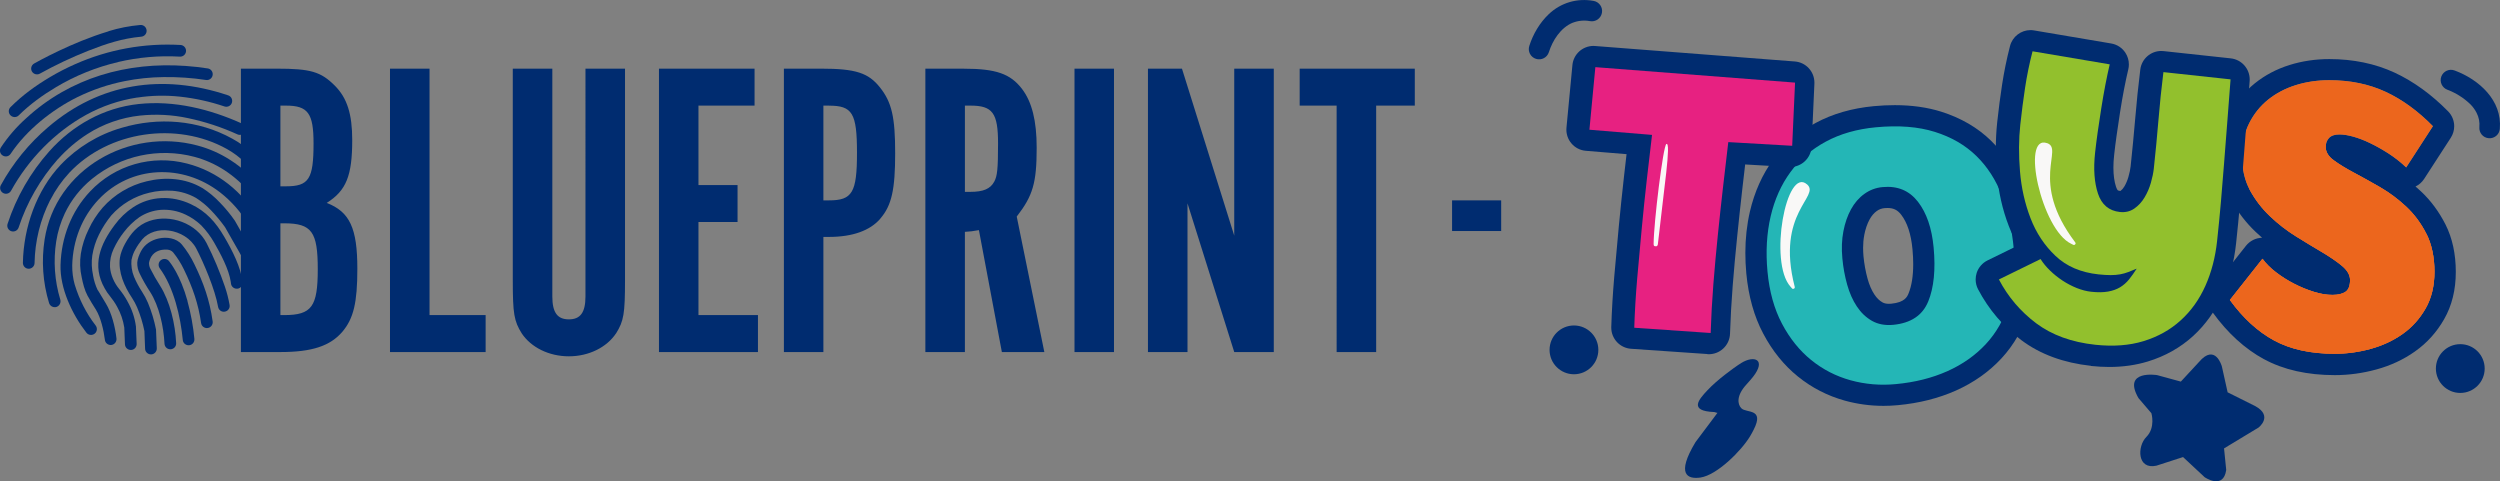 <?xml version="1.0" encoding="UTF-8"?><svg id="Layer_1" xmlns="http://www.w3.org/2000/svg" viewBox="0 0 551.35 106.15"><rect x="0" y="0" width="551.35" height="106.15" fill="#808080" stroke="none"/><defs><style>.cls-1{fill:#e72181;}.cls-1,.cls-2,.cls-3,.cls-4{isolation:isolate;}.cls-2{fill:#24b6b6;}.cls-5{fill:#f9f8f7;}.cls-3{fill:#ec661d;}.cls-4{fill:#92c02d;}.cls-6{fill:#002c70;fill-rule:evenodd;}</style></defs><path class="cls-6" d="m72.06,44.75c5.06,1.97,6.75,5.53,6.75,14.52,0,7.5-.84,10.96-3.28,13.87-2.72,3.18-6.75,4.5-13.68,4.5h-8.72V15.14h7.87c7.5,0,9.75.66,12.84,3.75,2.72,2.72,3.84,6.28,3.84,11.99,0,7.87-1.31,11.15-5.62,13.87h0Zm-9-21.46h-1.22v17.8h1.22c5.06,0,6.09-1.59,6.09-9.46,0-6.65-1.22-8.34-6.09-8.34h0Zm-.38,25.96h-.84v20.24h.84c6.09,0,7.4-1.87,7.4-10.12s-1.31-10.12-7.4-10.12h0Zm23.33,28.39V15.14h8.72v54.35h12.37v8.15h-21.09Zm49.85-4.12c-2.06,3.09-6,5.06-10.4,5.06s-8.34-1.97-10.4-5.06c-1.69-2.72-1.97-4.31-1.97-11.71V15.15h8.72v50.22c0,3.56,1.12,5.06,3.65,5.06s3.66-1.5,3.66-5.06V15.15h8.72v46.66c0,7.4-.28,9-1.97,11.71h0Zm31.3-4.03v8.15h-21.83V15.14h21.08v8.15h-12.37v17.52h8.62v8.15h-8.62v20.52h13.12Zm26.99-21.27c-2.25,2.62-6.09,4.03-11.34,4.03h-1.22v25.39h-8.71V15.14h8.24c7.59,0,10.4.94,12.93,4.12,2.62,3.28,3.37,6.56,3.37,14.52s-.75,11.53-3.28,14.43h.01Zm-11.34-24.93h-1.22v20.9h1.22c5.15,0,6.19-1.69,6.19-10.49s-1.03-10.4-6.19-10.4h0Zm47.51,54.35h-9.37l-5.06-26.89c-1.5.28-1.78.28-3.09.38v26.52h-8.72V15.15h8.53c7.03,0,10.21,1.13,12.74,4.4,2.25,2.91,3.28,7.12,3.28,13.03,0,7.78-.84,10.59-4.4,15.18l6.09,29.89h0Zm-16.3-54.35h-1.22v19.02h1.22c2.81,0,4.4-.65,5.25-2.25.66-1.22.84-2.72.84-8.43,0-6.75-1.22-8.34-6.09-8.34h0Zm22.95,54.35V15.14h8.71v62.5h-8.71Zm35.23,0l-10.31-32.8v32.8h-8.72V15.14h7.5l11.53,36.83V15.14h8.72v62.5h-8.72Zm31.3-54.35v54.35h-8.72V23.29h-8.15v-8.15h25.39v8.15h-8.53.01Z"/><path class="cls-6" d="m406.87,88.36h0c-3.82-1.06-7.31-2.85-10.37-5.33h0c-3.06-2.47-5.63-5.65-7.64-9.46h0c-2.01-3.78-3.26-8.25-3.73-13.28-.14-1.53-.21-3.04-.21-4.51,0-3.18.34-6.26,1.01-9.14,1.01-4.33,2.74-8.18,5.14-11.46,2.44-3.32,5.58-6.04,9.36-8.07,3.72-2.01,8.04-3.25,12.85-3.7,1.59-.15,3.14-.22,4.61-.22,3.74,0,7.16.48,10.19,1.43,4.33,1.36,8.03,3.5,11,6.39,2.93,2.85,5.22,6.38,6.8,10.5,1.49,3.89,2.46,8.22,2.89,12.87.13,1.36.19,2.72.19,4.03,0,3.51-.47,6.81-1.4,9.79-1.3,4.18-3.37,7.83-6.15,10.83-2.74,2.96-6.12,5.35-10.06,7.11-3.82,1.7-8.13,2.79-12.82,3.22-1.06.1-2.12.15-3.15.15-2.9,0-5.76-.39-8.52-1.15h.01Zm4.27-36.48c-.17.88-.25,1.82-.25,2.81,0,.59.03,1.19.08,1.8.16,1.72.47,3.4.91,5,.38,1.38.9,2.56,1.53,3.5.51.76,1.08,1.32,1.76,1.7.37.21.82.31,1.39.31.16,0,.33,0,.51-.02h0c3.03-.28,3.56-1.57,3.84-2.26.69-1.68,1.03-3.85,1.03-6.46,0-1.02-.05-2.13-.16-3.28-.31-3.33-1.15-5.9-2.5-7.64-.81-1.04-1.69-1.47-3.02-1.47-.21,0-.42,0-.61.03h-.02c-.66.06-1.21.26-1.73.64-.63.46-1.15,1.06-1.58,1.86h0c-.53.96-.93,2.14-1.19,3.49h0Z"/><path class="cls-6" d="m539.32,49.49c-1.43-2.81-3.25-5.28-5.44-7.32-.38-.36-.77-.7-1.16-1.04.76-.36,1.42-.94,1.89-1.66l5.89-9.09c.5-.78.75-1.66.75-2.54,0-1.2-.46-2.38-1.34-3.28-3.68-3.74-7.65-6.61-11.8-8.54-4.27-1.98-9.12-2.99-14.4-2.99-3.06,0-6.01.44-8.76,1.3-2.86.89-5.43,2.25-7.64,4.02-2.28,1.83-4.11,4.12-5.45,6.79-1.36,2.72-2.05,5.68-2.05,9.36s.79,6.98,2.36,9.8c1.41,2.55,3.19,4.85,5.29,6.84.46.44.93.87,1.42,1.29-1.39.04-2.7.69-3.56,1.78l-7.19,9.09c-.67.85-1.01,1.87-1.01,2.9,0,.96.3,1.92.89,2.74,3.28,4.53,7.08,7.99,11.29,10.28h.02c4.28,2.33,9.54,3.51,15.61,3.51,3.05,0,6.14-.42,9.16-1.25,3.15-.86,6.02-2.2,8.52-3.98,2.64-1.86,4.8-4.26,6.43-7.13,1.7-2.98,2.56-6.45,2.56-10.41s-.77-7.48-2.28-10.47Zm-4.37,18.53c-1.3,2.28-2.99,4.16-5.07,5.63-2.08,1.47-4.43,2.57-7.06,3.29-2.62.72-5.26,1.08-7.92,1.08-5.31,0-9.77-.98-13.38-2.94-3.61-1.96-6.85-4.94-9.74-8.92l7.19-9.09c.75,1.04,1.75,2.04,2.99,2.99s2.57,1.79,3.98,2.51c1.41.73,2.86,1.32,4.33,1.78s2.84.69,4.11.69,2.23-.23,2.9-.69c.67-.46,1-1.33,1-2.6,0-1.1-.6-2.14-1.78-3.12-1.19-.98-2.66-1.99-4.42-3.03-1.76-1.03-3.66-2.19-5.71-3.46-2.04-1.27-3.95-2.74-5.71-4.42-1.77-1.67-3.24-3.57-4.42-5.71-1.19-2.13-1.78-4.76-1.78-7.53s.52-5.19,1.56-7.27c1.04-2.08,2.44-3.82,4.2-5.24,1.77-1.41,3.8-2.48,6.11-3.2,2.31-.72,4.76-1.08,7.36-1.08,4.62,0,8.76.86,12.43,2.56,3.66,1.7,7.14,4.23,10.43,7.58l-5.89,9.09c-1.21-1.15-2.51-2.17-3.9-3.07-1.39-.89-2.74-1.65-4.07-2.29s-2.57-1.11-3.72-1.43-2.17-.48-3.03-.48c-1.04,0-1.81.26-2.3.78-.48.52-.73,1.18-.73,1.99,0,1.09.59,2.08,1.78,2.94,1.18.87,2.67,1.78,4.46,2.73s3.71,2.02,5.76,3.2c2.05,1.19,3.97,2.62,5.76,4.29,1.79,1.68,3.28,3.68,4.46,6.02v-.04c1.18,2.34,1.77,5.24,1.77,8.36s-.65,5.82-1.95,8.1Z"/><path class="cls-3" d="m535.13,51.6c-1.18-2.34-2.67-4.34-4.46-6.02-1.79-1.67-3.71-3.1-5.76-4.29-2.05-1.18-3.97-2.25-5.76-3.2s-3.28-1.86-4.46-2.73c-1.19-.86-1.78-1.85-1.78-2.94,0-.81.25-1.47.73-1.99.49-.52,1.26-.78,2.3-.78.86,0,1.88.16,3.03.48s2.39.79,3.72,1.43,2.68,1.4,4.07,2.29c1.39.9,2.69,1.92,3.9,3.07l5.89-9.09c-3.29-3.35-6.77-5.88-10.43-7.58-3.67-1.7-7.81-2.56-12.43-2.56-2.6,0-5.05.36-7.36,1.08-2.31.72-4.34,1.79-6.11,3.2-1.76,1.42-3.16,3.16-4.2,5.24-1.04,2.08-1.56,4.5-1.56,7.27s.59,5.4,1.78,7.53c1.18,2.14,2.65,4.04,4.42,5.71,1.76,1.68,3.67,3.15,5.71,4.42,2.05,1.27,3.95,2.43,5.71,3.46,1.76,1.04,3.23,2.05,4.42,3.03,1.18.98,1.78,2.02,1.78,3.12,0,1.27-.33,2.14-1,2.6-.67.46-1.63.69-2.9.69s-2.64-.23-4.11-.69-2.92-1.05-4.33-1.78c-1.41-.72-2.74-1.56-3.98-2.51s-2.24-1.95-2.99-2.99l-7.19,9.09c2.89,3.98,6.13,6.96,9.74,8.92,3.61,1.96,8.07,2.94,13.38,2.94,2.66,0,5.3-.36,7.92-1.08,2.63-.72,4.98-1.82,7.06-3.29,2.08-1.47,3.77-3.35,5.07-5.63,1.3-2.28,1.95-4.98,1.95-8.1s-.59-6.02-1.78-8.36h0v.04Z"/><path class="cls-3" d="m535.12,51.56v.04c-1.17-2.34-2.66-4.34-4.45-6.02-1.79-1.67-3.71-3.1-5.76-4.29-2.05-1.18-3.97-2.25-5.76-3.2s-3.28-1.86-4.46-2.73c-1.19-.86-1.78-1.85-1.78-2.94,0-.26.04-.5.09-.73-1.75.88-3.69.92-5.37.22-.7.35-1.41.68-2.2.86-.44.1-2.09.41-3.21.39-.21.22-.44.43-.72.64-.81.6-1.71.93-2.66,1.12-.45.41-.92.78-1.44,1.08.62,1.93.16,4.24-1.37,5.59.07.14.13.28.21.42,1.18,2.14,2.65,4.04,4.42,5.71,1.76,1.68,3.67,3.15,5.71,4.42,2.05,1.27,3.95,2.43,5.71,3.46,1.76,1.04,3.23,2.05,4.42,3.03,1.18.98,1.78,2.02,1.78,3.12,0,1.27-.33,2.14-1,2.6-.67.46-1.63.69-2.9.69s-2.64-.23-4.11-.69-2.92-1.05-4.33-1.78c-1.41-.72-2.74-1.56-3.98-2.51s-2.24-1.95-2.99-2.99l-7.19,9.09c2.89,3.98,6.13,6.96,9.74,8.92,3.61,1.96,8.07,2.94,13.38,2.94,2.66,0,5.3-.36,7.92-1.08,2.63-.72,4.98-1.82,7.06-3.29,2.08-1.47,3.77-3.35,5.07-5.63,1.3-2.28,1.95-4.98,1.95-8.1s-.59-6.02-1.78-8.36Z"/><g id="Fingerprint"><path class="cls-6" d="m41.36,66.4c-1.6-5.79-3.84-8.49-4.05-8.77-.42-.57-1.22-.69-1.81-.27-.57.42-.69,1.22-.27,1.81,3.09,4.19,4.6,10.69,5.08,15.81.06.71.69,1.22,1.4,1.16s1.22-.69,1.16-1.4c-.26-2.82-.78-5.6-1.53-8.33h.01Z"/><path class="cls-6" d="m32.84,58.09c.56-3.38,3.81-3.08,4.21-3.02.42.06.82.26,1.11.56.94,1.16,1.74,2.42,2.39,3.77,1.93,3.97,3.2,7.6,3.8,11.84.1.71.74,1.2,1.45,1.1.71-.1,1.2-.74,1.1-1.45-.64-4.64-2.02-8.52-4.03-12.62-.74-1.55-1.67-3.01-2.76-4.34-1.22-1.44-3.35-1.72-5.1-1.34-1.66.37-3.11,1.29-3.92,2.82-.37.71-.78,1.71-.82,2.5-.02.85.16,1.71.56,2.47.67,1.39,1.44,2.72,2.28,4,1.97,3.07,2.99,7.66,3.17,11.43.04.71.63,1.26,1.35,1.22.71-.04,1.26-.63,1.22-1.35-.2-4.26-1.36-9.2-3.56-12.69-.78-1.21-1.5-2.46-2.14-3.75-.19-.37-.28-.77-.28-1.18h-.01Z"/><path class="cls-6" d="m12.4,53.22c.33-2.13.98-4.21,1.89-6.16,1.41-2.96,3.46-5.55,6.01-7.62,6.32-5.13,14.71-6.94,22.58-4.85,2.33.62,4.54,1.61,6.57,2.91,2.19,1.42,4.14,3.17,5.81,5.17.46.54,1.26.62,1.82.17s.62-1.26.17-1.82c-1.83-2.21-3.98-4.13-6.4-5.69-2.25-1.46-4.71-2.55-7.31-3.24-15.02-4.01-31.26,5.15-33.7,20.72-.73,4.69-.4,9.48.98,14.02.21.68.93,1.06,1.61.87.68-.21,1.06-.93.87-1.61-1.26-4.17-1.57-8.56-.9-12.87h0Z"/><path class="cls-6" d="m11.1,44.09c1.11-2.18,2.52-4.19,4.18-5.99,8.67-9.23,23.7-11.39,34.74-5.25,1.47.82,2.82,1.82,4.01,3.01.51.51,1.31.51,1.82,0s.51-1.31,0-1.82c-1.35-1.36-2.89-2.52-4.59-3.44-7.56-4.18-16.32-4.82-24.45-2.41-5.11,1.48-9.74,4.29-13.41,8.14-5.36,5.67-8.21,13.83-8.35,21.63-.01.72.56,1.3,1.26,1.31s1.3-.56,1.31-1.26c.09-4.84,1.26-9.6,3.46-13.92h.01Z"/><path class="cls-6" d="m16.49,62.81c-.4-1.4-.58-2.86-.56-4.31.14-5.46,2.13-10.61,5.83-14.52,7.08-7.48,18.5-7.97,26.78-1.55,2.54,1.98,4.68,4.43,6.31,7.21.36.62,1.15.82,1.76.46.62-.36.82-1.15.46-1.76-3.53-6.01-9.03-10.53-15.82-12.27-7.71-2.02-15.9.33-21.37,6.14-4.16,4.39-6.37,10.22-6.53,16.23-.14,5.13,2.51,10.81,5.7,14.92.43.57,1.24.67,1.81.24s.67-1.24.24-1.81c-2.07-2.68-3.62-5.73-4.6-8.97h0Z"/><path class="cls-6" d="m21.55,64.01c-.49-1.04-.84-2.14-1.03-3.28v-.04c-.31-1.42-.37-2.88-.17-4.33.26-1.61.75-3.17,1.48-4.63.74-1.51,1.66-2.93,2.72-4.23,2.21-2.49,5.13-4.23,8.38-5,1.67-.41,3.38-.54,5.1-.43,1.83.14,3.61.68,5.2,1.58,1.22.78,2.35,1.71,3.34,2.76,1.1,1.15,2.13,2.39,3.06,3.69l3.96,6.95c.35.62,1.14.83,1.76.48.62-.35.83-1.14.48-1.76l-4.03-7.09c-1-1.45-2.13-2.8-3.35-4.06-1.15-1.22-2.45-2.29-3.86-3.18h-.02c-3.69-2.18-8.14-2.45-12.21-1.46-3.76.89-7.15,2.92-9.72,5.81-1.25,1.45-2.3,3.06-3.09,4.79-.84,1.69-1.42,3.5-1.72,5.37-.26,1.73-.2,3.5.19,5.21.26,1.32.63,2.82,1.27,4.02.59,1.06,1.21,2.1,1.87,3.12,1.05,1.72,1.72,4.53,1.97,6.64.07.71.72,1.21,1.42,1.14s1.21-.72,1.14-1.42c-.28-2.54-1.06-5.63-2.33-7.71-.61-.99-1.2-1.98-1.79-2.98h0v.02Z"/><path class="cls-6" d="m29.03,57.24c.15-.79.43-1.55.83-2.24.42-.77.93-1.5,1.48-2.18,1.42-1.67,3.76-2.28,5.89-1.98,2.47.33,4.9,1.74,6.07,4,1.62,3.11,4.13,8.99,4.8,12.84.12.71.78,1.18,1.48,1.05.71-.12,1.18-.78,1.05-1.48-.24-1.37-.58-2.72-1.03-4.03-1.05-3.09-2.49-6.57-4.02-9.56-2.26-4.43-8.03-6.52-12.66-4.92-2.55.88-4.09,2.76-5.34,5.01-.49.89-1,2.12-1.14,3.13-.42,3.18.99,6.3,2.71,8.87.42.64.78,1.32,1.09,2.04.71,1.68,1.25,3.44,1.61,5.23l.15,3.9c.02.71.63,1.26,1.34,1.24s1.26-.63,1.24-1.34l-.17-4.14c-.4-2.02-.99-4-1.78-5.89-.36-.85-.8-1.68-1.31-2.46-.69-1.04-1.27-2.14-1.76-3.29-.49-1.2-.68-2.51-.56-3.8h.02Z"/><path class="cls-6" d="m28.08,66.4c-.53-.97-1.15-1.87-1.84-2.72-1.06-1.3-1.87-3.09-1.98-4.82-.06-1.37.21-2.73.8-3.97.62-1.32,1.37-2.57,2.28-3.72.97-1.26,2.1-2.36,3.4-3.28,1.42-.93,3.04-1.48,4.74-1.61,1.88-.12,3.77.24,5.47,1.06,1.26.59,2.42,1.4,3.43,2.36,1.11,1.15,2.07,2.44,2.86,3.82,1.37,2.39,3.24,5.83,3.66,8.68l.04.33c.07.71.72,1.21,1.42,1.14s1.21-.72,1.14-1.42c-.38-3.35-2.26-6.98-4.03-10.01-1.88-3.22-4-5.63-7.41-7.23-4.14-1.94-8.88-1.84-12.74.73-1.55,1.04-2.91,2.34-4.01,3.85-3.2,4.24-5.1,8.94-2.23,13.99.33.62.73,1.2,1.18,1.74.59.73,1.13,1.52,1.58,2.35.79,1.41,1.32,2.96,1.57,4.57l.15,3.7c.02.71.63,1.26,1.34,1.24s1.26-.63,1.24-1.34l-.16-3.86c-.27-1.95-.9-3.84-1.89-5.55h0v-.04Z"/><path class="cls-6" d="m23.93,6.91c-8.09,2.42-15.76,6.74-16.39,7.09-.62.35-.85,1.13-.51,1.74s1.13.85,1.74.51c3.45-1.91,7.01-3.59,10.68-5.05,4.03-1.58,7.55-2.73,11.7-3.11.71-.06,1.24-.68,1.18-1.4-.06-.71-.68-1.24-1.4-1.18-2.38.21-4.73.67-7,1.37h0Z"/><path class="cls-6" d="m17.1,21.41c3.29-1.61,6.78-2.8,10.37-3.51,2.83-.57,5.73-.87,8.62-.9,3.13-.04,6.25.17,9.34.64.71.11,1.36-.37,1.47-1.08s-.37-1.36-1.08-1.47c-12.92-1.98-25.77.21-36.29,7.89-1.32.97-2.57,2-3.77,3.11-2.12,1.89-3.98,4.05-5.55,6.41-.4.59-.24,1.4.36,1.78.59.4,1.4.24,1.78-.36,3.48-5.22,9.15-9.76,14.76-12.52h-.01Z"/><path class="cls-6" d="m30.28,21.52c3.09-.47,6.24-.54,9.35-.21,3.37.36,6.68,1.09,9.88,2.17.68.22,1.41-.14,1.63-.82s-.14-1.41-.82-1.63c-14.54-4.89-28.39-2.67-39.69,7-4.23,3.6-7.77,7.94-10.44,12.8-.35.62-.11,1.41.51,1.74.62.35,1.41.11,1.74-.51,3.81-6.9,9.61-12.9,16.55-16.73,3.5-1.92,7.31-3.22,11.26-3.82h.01Z"/><path class="cls-6" d="m12.81,35.07c1.91-2.12,4.07-3.97,6.47-5.51,3.5-2.23,7.46-3.62,11.58-4.07,3.54-.37,7.11-.19,10.59.56,3.76.79,7.42,1.99,10.91,3.58.64.3,1.41,0,1.71-.64s0-1.41-.64-1.71c-7.09-3.22-15.03-5.18-22.85-4.34-7.72.82-14.6,4.7-19.71,10.43-4.13,4.64-7.27,10.1-9.2,16-.22.68.15,1.4.82,1.62.68.22,1.4-.15,1.62-.82,1.83-5.57,4.79-10.7,8.67-15.09h.04Z"/><path class="cls-6" d="m26.07,13.67c4.45-1.04,9.03-1.44,13.6-1.18.71.04,1.32-.51,1.36-1.21.04-.71-.51-1.32-1.21-1.36-8-.46-15.96,1-23.27,4.24-1.89.84-3.75,1.79-5.53,2.85-3.23,1.92-6.07,4-8.7,6.61-.51.51-.51,1.32,0,1.82s1.32.51,1.82,0c2.4-2.39,5.28-4.47,8.2-6.21,4.24-2.54,8.93-4.43,13.74-5.55h-.01Z"/></g><path class="cls-6" d="m346.81,5.03c1.22-.48,2.55-.61,3.84-.37,1.23.23,2.41-.59,2.64-1.82.23-1.23-.59-2.41-1.82-2.64-3.64-.67-7.23.4-9.88,2.9-2,1.89-3.49,4.41-4.32,7.04-.38,1.19.28,2.47,1.48,2.84,1.19.38,2.47-.28,2.84-1.48.82-2.59,2.59-5.38,5.23-6.48h-.01Z"/><path class="cls-6" d="m544.75,22.93c.58.57,1.07,1.23,1.44,1.96.5.97.71,2.06.61,3.14-.11,1.25.81,2.35,2.06,2.45,1.25.11,2.35-.81,2.45-2.06.55-6.31-4.62-10.89-9.98-12.88-1.17-.44-2.48.16-2.92,1.33-.44,1.17.16,2.48,1.33,2.92,1.86.7,3.56,1.76,5,3.14h.01Z"/><path class="cls-6" d="m378.03,90.86c.56.19.74.19.74.19,0,0-3.68,4.9-4.84,6.45-4.35,7.21-1.73,8.21,1.07,7.82,3.68-.53,9.06-5.93,10.97-9.12.26-.43.52-.9.79-1.44,2.43-4.78-1.6-3.6-2.71-4.71-.91-.91-1.1-2.83,1.06-5.2.68-.74,1.16-1.32,1.51-1.75,2.98-3.82.26-4.82-2.61-3.04-.23.14-.47.3-.72.47-.88.59-4.54,3.18-6.76,5.57-1.89,2.02-4.13,4.54,1.49,4.77h.01Z"/><path class="cls-6" d="m480.97,84.16l-5.23-1.43s-7.77-1.27-4.12,5.07l2.85,3.33s.95,3.17-1.11,5.23c-2.06,2.06-2.06,7.29,2.22,6.34l5.87-1.9,4.76,4.44s4.12,2.85,4.76-1.59l-.48-4.76,7.61-4.6s3.33-2.54-.79-4.76l-6.03-3.01-1.27-5.71s-1.43-5.23-5.07-.95l-3.96,4.28h0Z"/><path class="cls-6" d="m352.5,77.16c0-2.97-2.41-5.38-5.38-5.38s-5.38,2.41-5.38,5.38,2.41,5.38,5.38,5.38,5.38-2.41,5.38-5.38h0Z"/><path class="cls-6" d="m547.97,81.28c0-2.97-2.41-5.38-5.38-5.38s-5.38,2.41-5.38,5.38,2.41,5.38,5.38,5.38,5.38-2.41,5.38-5.38h0Z"/><polygon class="cls-6" points="320.24 50.95 331.07 50.95 331.07 44.19 320.24 44.19 320.24 50.95 320.24 50.95 320.24 50.95"/><path class="cls-2" d="m441.52,43.18c-1.34-3.5-3.24-6.44-5.69-8.82s-5.5-4.14-9.14-5.28-7.96-1.48-12.96-1.01c-4.2.39-7.88,1.44-11.06,3.16-3.17,1.71-5.78,3.96-7.81,6.73-2.03,2.77-3.49,6.02-4.36,9.75s-1.1,7.79-.7,12.15c.41,4.43,1.48,8.27,3.2,11.53,1.72,3.26,3.87,5.93,6.44,8.01s5.46,3.57,8.67,4.46c3.22.89,6.55,1.18,9.99.85,4.2-.39,7.98-1.34,11.35-2.84s6.21-3.51,8.53-6.01,4.02-5.52,5.12-9.04c1.09-3.52,1.43-7.53,1.01-12.01-.39-4.25-1.26-8.13-2.6-11.63h.01Zm-16.27,23.3c-1.25,3.07-3.83,4.79-7.74,5.16-1.78.16-3.33-.13-4.65-.87-1.32-.75-2.43-1.8-3.34-3.17-.91-1.36-1.63-2.98-2.15-4.84-.52-1.87-.88-3.8-1.06-5.82-.2-2.12-.12-4.1.23-5.93s.91-3.45,1.68-4.85c.77-1.4,1.75-2.54,2.95-3.4,1.19-.86,2.54-1.37,4.03-1.5,3.28-.31,5.87.77,7.78,3.23,1.91,2.46,3.06,5.82,3.46,10.07.46,4.89.06,8.86-1.19,11.94h0v-.02Z"/><path class="cls-5" d="m398.54,40.68c-4.61-4.12-8.5,17.14-3.68,22.52.42.47.36.46.54.51,0,0,.53.01.4-.49-4.21-16.38,5.72-19.88,2.74-22.55Z"/><path class="cls-6" d="m461.15,80.68h0c-6.04-.65-11.2-2.55-15.33-5.64-4.01-3-7.23-6.78-9.57-11.23-.36-.68-.54-1.42-.54-2.18,0-.49.08-.98.23-1.45.39-1.2,1.26-2.19,2.39-2.75,0,0,4.13-2.02,6.76-3.31-.8-1.35-1.5-2.79-2.08-4.3-1.4-3.63-2.28-7.55-2.62-11.64-.15-1.82-.23-3.62-.23-5.35,0-2,.1-3.96.3-5.84.31-2.86.67-5.66,1.08-8.32.43-2.8,1.01-5.66,1.75-8.52.54-2.09,2.43-3.51,4.52-3.51.26,0,.52.02.78.07l17.02,2.88c1.28.22,2.41.95,3.12,2.04.51.77.77,1.67.77,2.58,0,.37-.04.74-.13,1.1-.29,1.22-.6,2.66-.92,4.3-.31,1.58-.6,3.29-.88,5.06-.29,1.83-.54,3.51-.76,5.11-.23,1.62-.42,3.11-.56,4.44-.11.97-.16,1.9-.16,2.76,0,1.66.2,3.09.59,4.26.14.42.29.66.38.73.07.06.27.11.51.14h-.01.09c.32-.24.6-.55.84-.96.39-.66.69-1.36.91-2.13h0c.25-.88.42-1.67.49-2.33.37-3.47.71-7.01,1.01-10.53.3-3.6.68-7.24,1.12-10.82.29-2.36,2.3-4.1,4.63-4.1.17,0,.34,0,.51.03l14.81,1.6c2.39.26,4.18,2.28,4.18,4.65,0,.12,0,.23-.01.35-.27,3.57-.53,6.91-.76,9.91l-.68,8.71c-.23,2.98-.45,5.72-.69,8.38-.24,2.75-.53,5.71-.86,8.8-.44,4.08-1.44,7.89-2.97,11.32-1.6,3.57-3.8,6.65-6.56,9.16-2.79,2.53-6.13,4.41-9.93,5.57-2.61.8-5.48,1.21-8.52,1.21-1.3,0-2.65-.08-4.02-.22h0v-.03Z"/><path class="cls-4" d="m477.12,15.9c-.44,3.55-.81,7.1-1.1,10.64-.3,3.54-.63,7.09-1.02,10.64-.1.92-.31,1.96-.64,3.11-.33,1.16-.79,2.24-1.4,3.25-.6,1.01-1.36,1.83-2.27,2.46s-1.97.88-3.17.75c-2.41-.26-4.02-1.61-4.83-4.05s-1.03-5.44-.64-9c.15-1.38.34-2.91.58-4.6.24-1.68.5-3.41.78-5.18s.58-3.51.91-5.22c.33-1.71.65-3.21.96-4.51l-17.02-2.88c-.7,2.71-1.25,5.4-1.65,8.05-.4,2.66-.75,5.36-1.05,8.12-.35,3.22-.37,6.65-.07,10.31s1.08,7.11,2.33,10.35,3.08,6.01,5.51,8.3c2.42,2.3,5.58,3.65,9.49,4.07,1.03.11,1.93.16,2.68.16s1.44-.06,2.06-.17c.62-.11,1.22-.28,1.8-.5.57-.23,1.2-.48,1.87-.76-.56.88-1.13,1.68-1.69,2.38-.57.7-1.23,1.28-1.97,1.73-.75.45-1.64.77-2.67.95-1.04.18-2.27.2-3.71.04-1.03-.11-2.09-.39-3.18-.82-1.09-.44-2.13-.98-3.13-1.64-1-.66-1.93-1.4-2.77-2.22-.84-.82-1.54-1.66-2.08-2.53l-9.19,4.5c2.02,3.85,4.77,7.07,8.23,9.67,3.47,2.59,7.81,4.17,13.03,4.73,3.96.42,7.52.16,10.67-.81s5.87-2.49,8.16-4.57c2.29-2.07,4.1-4.61,5.44-7.6s2.2-6.29,2.59-9.91c.33-3.04.61-5.94.85-8.7s.47-5.54.68-8.33c.21-2.79.44-5.7.68-8.72.24-3.02.49-6.32.76-9.89l-14.81-1.6h0Z"/><path class="cls-5" d="m451.46,31.57c-5.84-2.02-1.22,19.1,5.31,22.19.57.27.51.29.7.26,0,0,.49-.19.18-.6-10.21-13.48-2.41-20.55-6.19-21.86Z"/><path class="cls-6" d="m376.56,78.08l-16.85-1.16c-2.46-.17-4.36-2.22-4.36-4.66v-.14c.11-3.54.33-7.29.66-11.15.33-3.81.67-7.56,1.01-11.13s.72-7.2,1.12-10.77c.2-1.79.39-3.47.58-5.07-4.08-.34-8.98-.74-8.98-.74-1.25-.1-2.4-.7-3.2-1.66-.71-.84-1.09-1.91-1.09-3,0-.15,0-.3.02-.44l1.31-13.8c.23-2.42,2.26-4.23,4.65-4.23.12,0,.24,0,.37.02l44.04,3.41c2.44.19,4.31,2.23,4.31,4.66v.21l-.63,13.93c-.06,1.25-.61,2.42-1.54,3.26-.86.78-1.98,1.21-3.13,1.21h-.27s-5.54-.32-9.7-.56c-.21,1.8-.42,3.58-.62,5.34-.42,3.68-.79,7.13-1.14,10.55-.37,3.57-.7,7.22-.99,10.85-.28,3.58-.48,7.14-.59,10.58-.04,1.27-.59,2.47-1.54,3.32-.86.78-1.98,1.21-3.14,1.21-.11,0-.21,0-.32-.01h0l.02-.03Z"/><path class="cls-1" d="m395.25,32.15l.63-13.93-44.04-3.41-1.31,13.8,13.81,1.14c-.37,3.1-.75,6.39-1.15,9.86-.39,3.48-.77,7.04-1.11,10.69-.35,3.65-.69,7.35-1.01,11.09-.32,3.74-.54,7.37-.65,10.89l16.85,1.16c.11-3.52.31-7.12.6-10.81.29-3.68.63-7.34,1-10.96s.76-7.15,1.15-10.6c.39-3.45.77-6.69,1.14-9.73l14.09.81h0Z"/><path class="cls-5" d="m367.5,31.76c-.71.36-2.79,17.37-2.81,22.05,0,.63.37.46.55.51,0,0,.34.02.39-.49,1.33-12.19,2.98-22.63,1.86-22.07Z"/></svg>